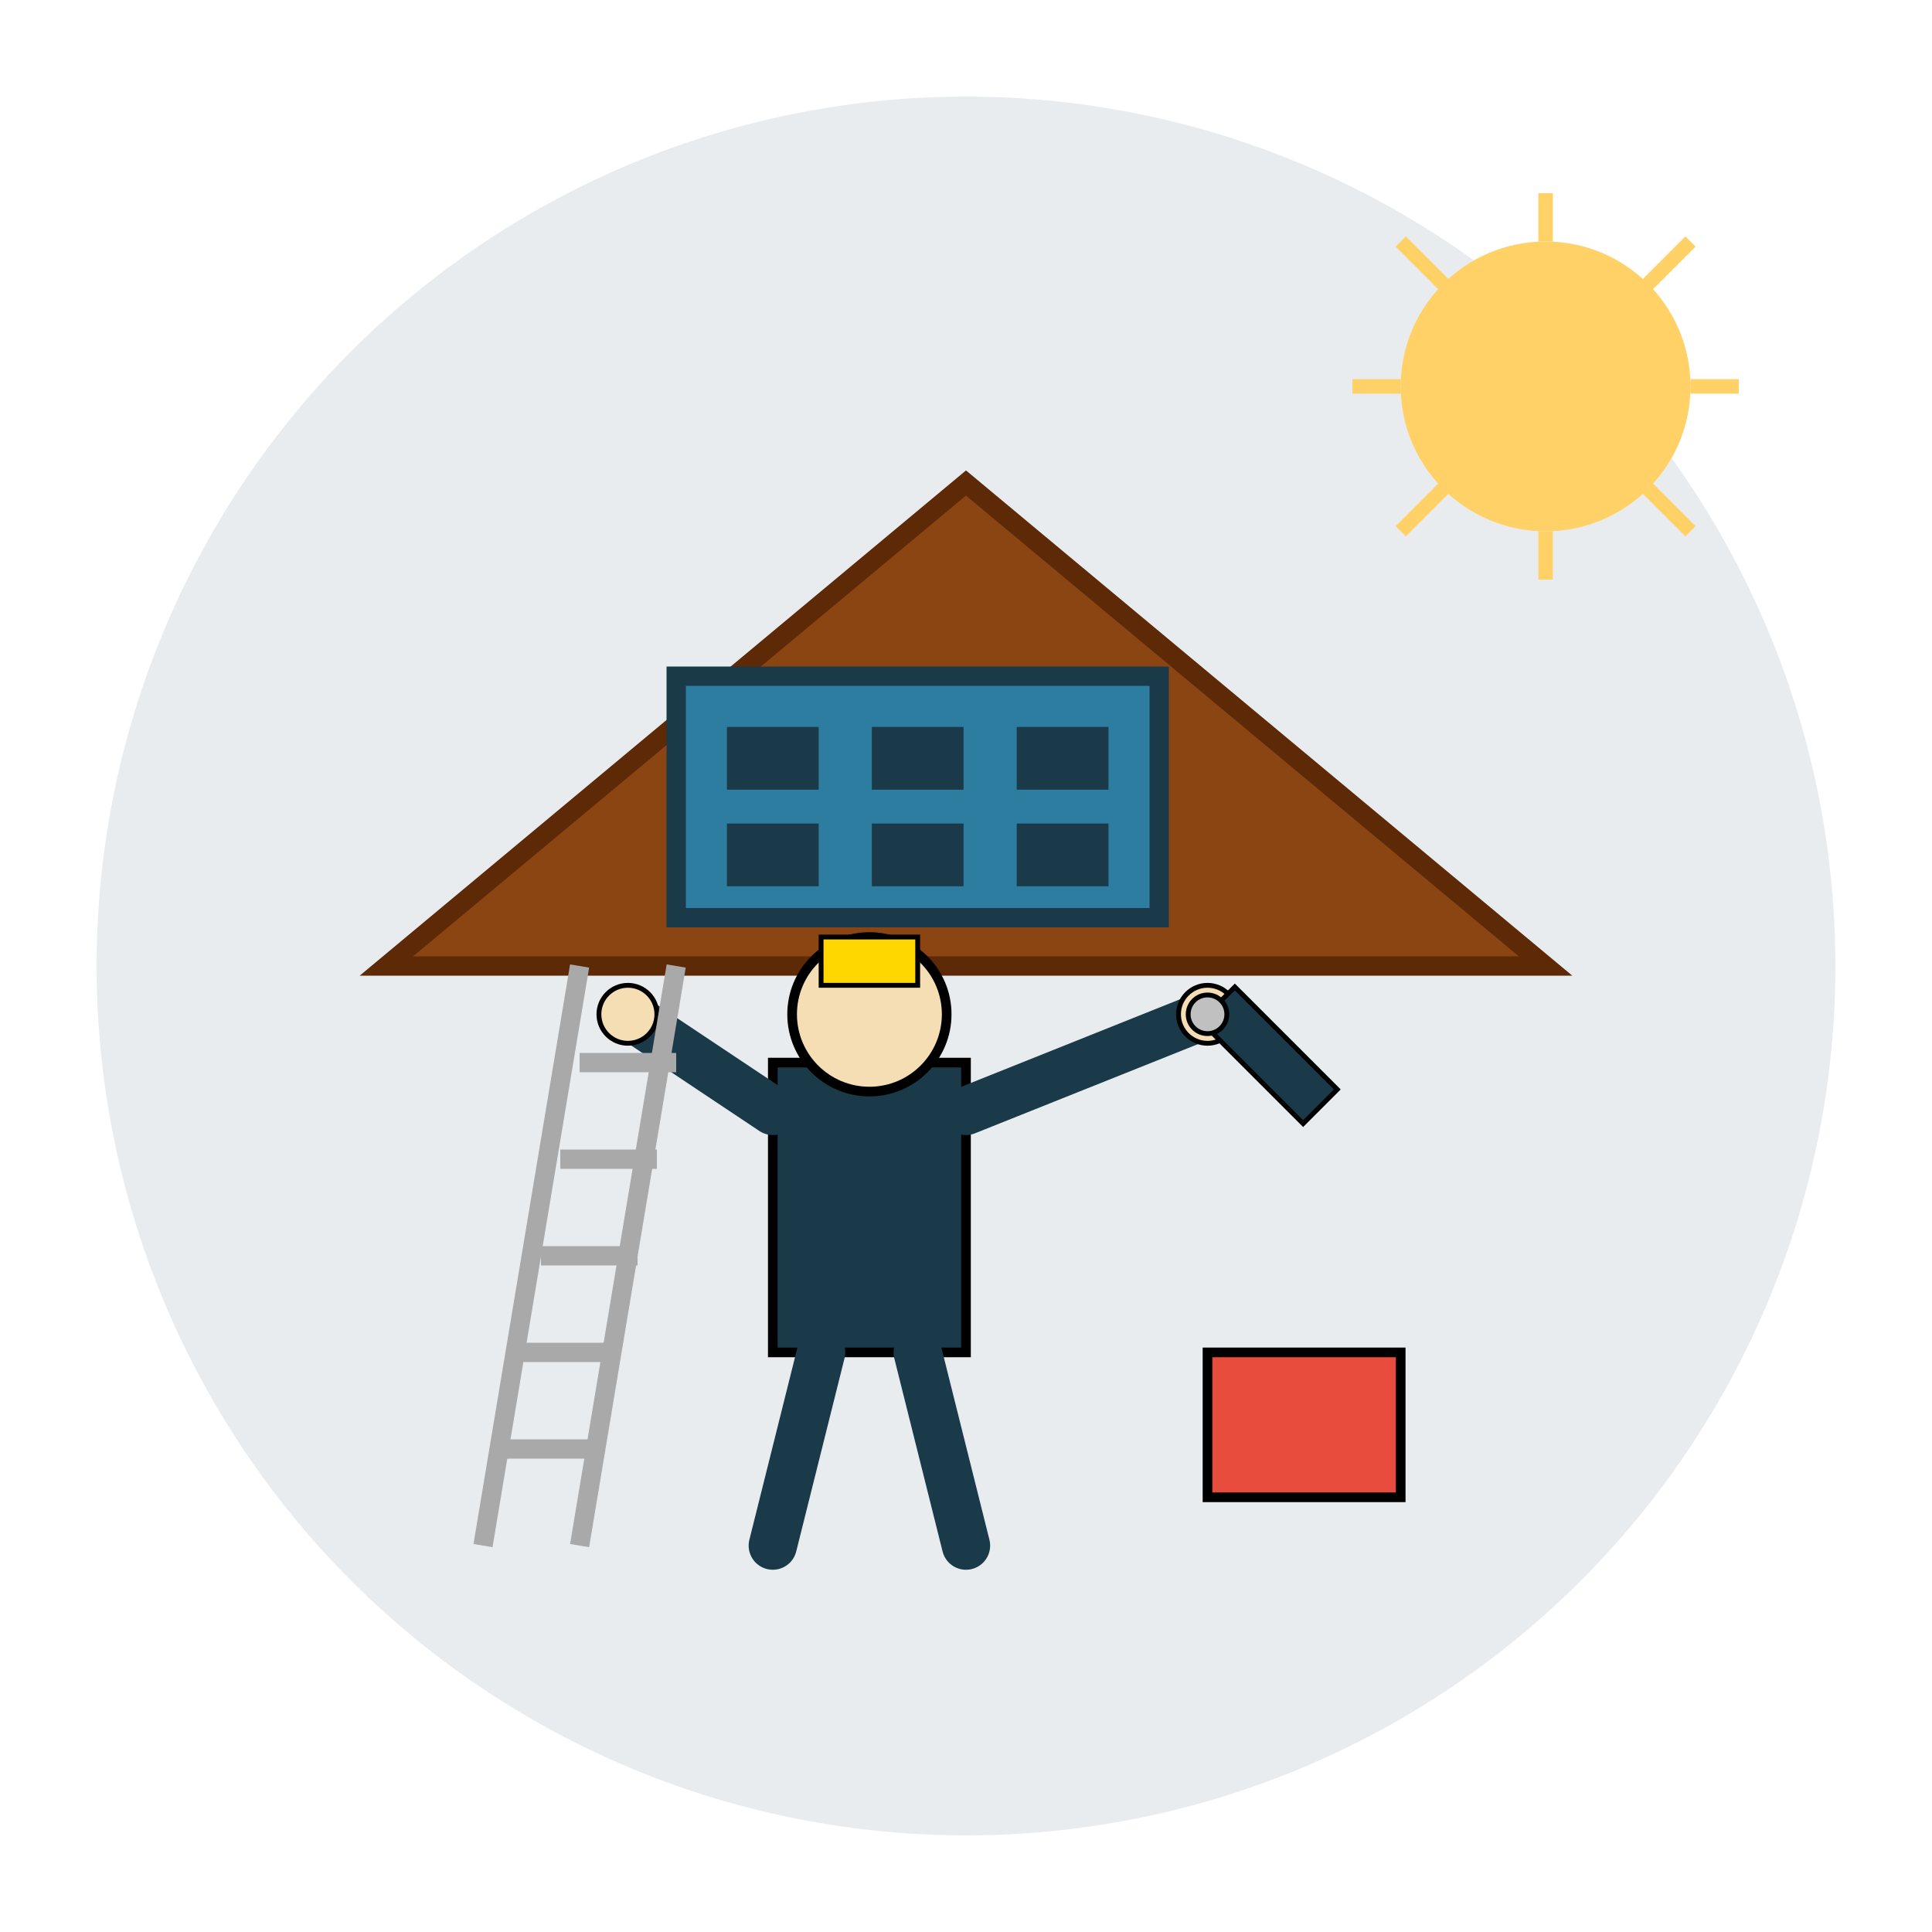 <svg xmlns="http://www.w3.org/2000/svg" width="200" height="200" viewBox="0 0 200 200">
  <!-- Background -->
  <circle cx="100" cy="100" r="90" fill="#E9ECEF" />
  
  <!-- Roof outline -->
  <polygon points="40,100 100,50 160,100" fill="#8B4513" stroke="#5D2906" stroke-width="2" />
  
  <!-- Installer figure -->
  <g>
    <!-- Torso -->
    <rect x="80" y="110" width="20" height="30" fill="#1A3A4A" stroke="#000000" stroke-width="1" />
    
    <!-- Head -->
    <circle cx="90" cy="105" r="8" fill="#F5DEB3" stroke="#000000" stroke-width="1" />
    <rect x="85" y="97" width="10" height="5" fill="#FFD700" stroke="#000000" stroke-width="0.5" />
    
    <!-- Arms -->
    <line x1="80" y1="115" x2="65" y2="105" stroke="#1A3A4A" stroke-width="5" stroke-linecap="round" />
    <line x1="100" y1="115" x2="125" y2="105" stroke="#1A3A4A" stroke-width="5" stroke-linecap="round" />
    
    <!-- Legs -->
    <line x1="85" y1="140" x2="80" y2="160" stroke="#1A3A4A" stroke-width="5" stroke-linecap="round" />
    <line x1="95" y1="140" x2="100" y2="160" stroke="#1A3A4A" stroke-width="5" stroke-linecap="round" />
    
    <!-- Hands -->
    <circle cx="65" cy="105" r="3" fill="#F5DEB3" stroke="#000000" stroke-width="0.5" />
    <circle cx="125" cy="105" r="3" fill="#F5DEB3" stroke="#000000" stroke-width="0.5" />
  </g>
  
  <!-- Solar panel being installed -->
  <g>
    <rect x="70" y="70" width="50" height="25" fill="#2C7DA0" stroke="#1A3A4A" stroke-width="2" />
    
    <!-- Solar cells -->
    <rect x="75" y="75" width="10" height="7" fill="#1A3A4A" stroke="#2C7DA0" stroke-width="0.5" />
    <rect x="90" y="75" width="10" height="7" fill="#1A3A4A" stroke="#2C7DA0" stroke-width="0.5" />
    <rect x="105" y="75" width="10" height="7" fill="#1A3A4A" stroke="#2C7DA0" stroke-width="0.5" />
    <rect x="75" y="85" width="10" height="7" fill="#1A3A4A" stroke="#2C7DA0" stroke-width="0.5" />
    <rect x="90" y="85" width="10" height="7" fill="#1A3A4A" stroke="#2C7DA0" stroke-width="0.5" />
    <rect x="105" y="85" width="10" height="7" fill="#1A3A4A" stroke="#2C7DA0" stroke-width="0.5" />
  </g>
  
  <!-- Tools -->
  <g>
    <!-- Drill -->
    <rect x="125" y="101" width="15" height="5" fill="#1A3A4A" stroke="#000000" stroke-width="0.5" transform="rotate(45, 125, 105)" />
    <circle cx="125" cy="105" r="2" fill="#C0C0C0" stroke="#000000" stroke-width="0.5" />
    
    <!-- Toolbox -->
    <rect x="125" y="140" width="20" height="15" fill="#E74C3C" stroke="#000000" stroke-width="1" />
    <rect x="135" y="135" width="0" height="5" fill="#E74C3C" stroke="#000000" stroke-width="2" />
  </g>
  
  <!-- Ladder -->
  <g stroke="#A9A9A9" stroke-width="2">
    <line x1="60" y1="100" x2="50" y2="160" />
    <line x1="70" y1="100" x2="60" y2="160" />
    <line x1="60" y1="110" x2="70" y2="110" />
    <line x1="58" y1="120" x2="68" y2="120" />
    <line x1="56" y1="130" x2="66" y2="130" />
    <line x1="54" y1="140" x2="64" y2="140" />
    <line x1="52" y1="150" x2="62" y2="150" />
  </g>
  
  <!-- Sun in corner -->
  <g>
    <circle cx="160" cy="40" r="15" fill="#FFD166" />
    <g stroke="#FFD166" stroke-width="1.5">
      <line x1="160" y1="20" x2="160" y2="25" />
      <line x1="160" y1="55" x2="160" y2="60" />
      <line x1="140" y1="40" x2="145" y2="40" />
      <line x1="175" y1="40" x2="180" y2="40" />
      <line x1="145" y1="25" x2="150" y2="30" />
      <line x1="170" y1="50" x2="175" y2="55" />
      <line x1="145" y1="55" x2="150" y2="50" />
      <line x1="170" y1="30" x2="175" y2="25" />
    </g>
  </g>
</svg>
